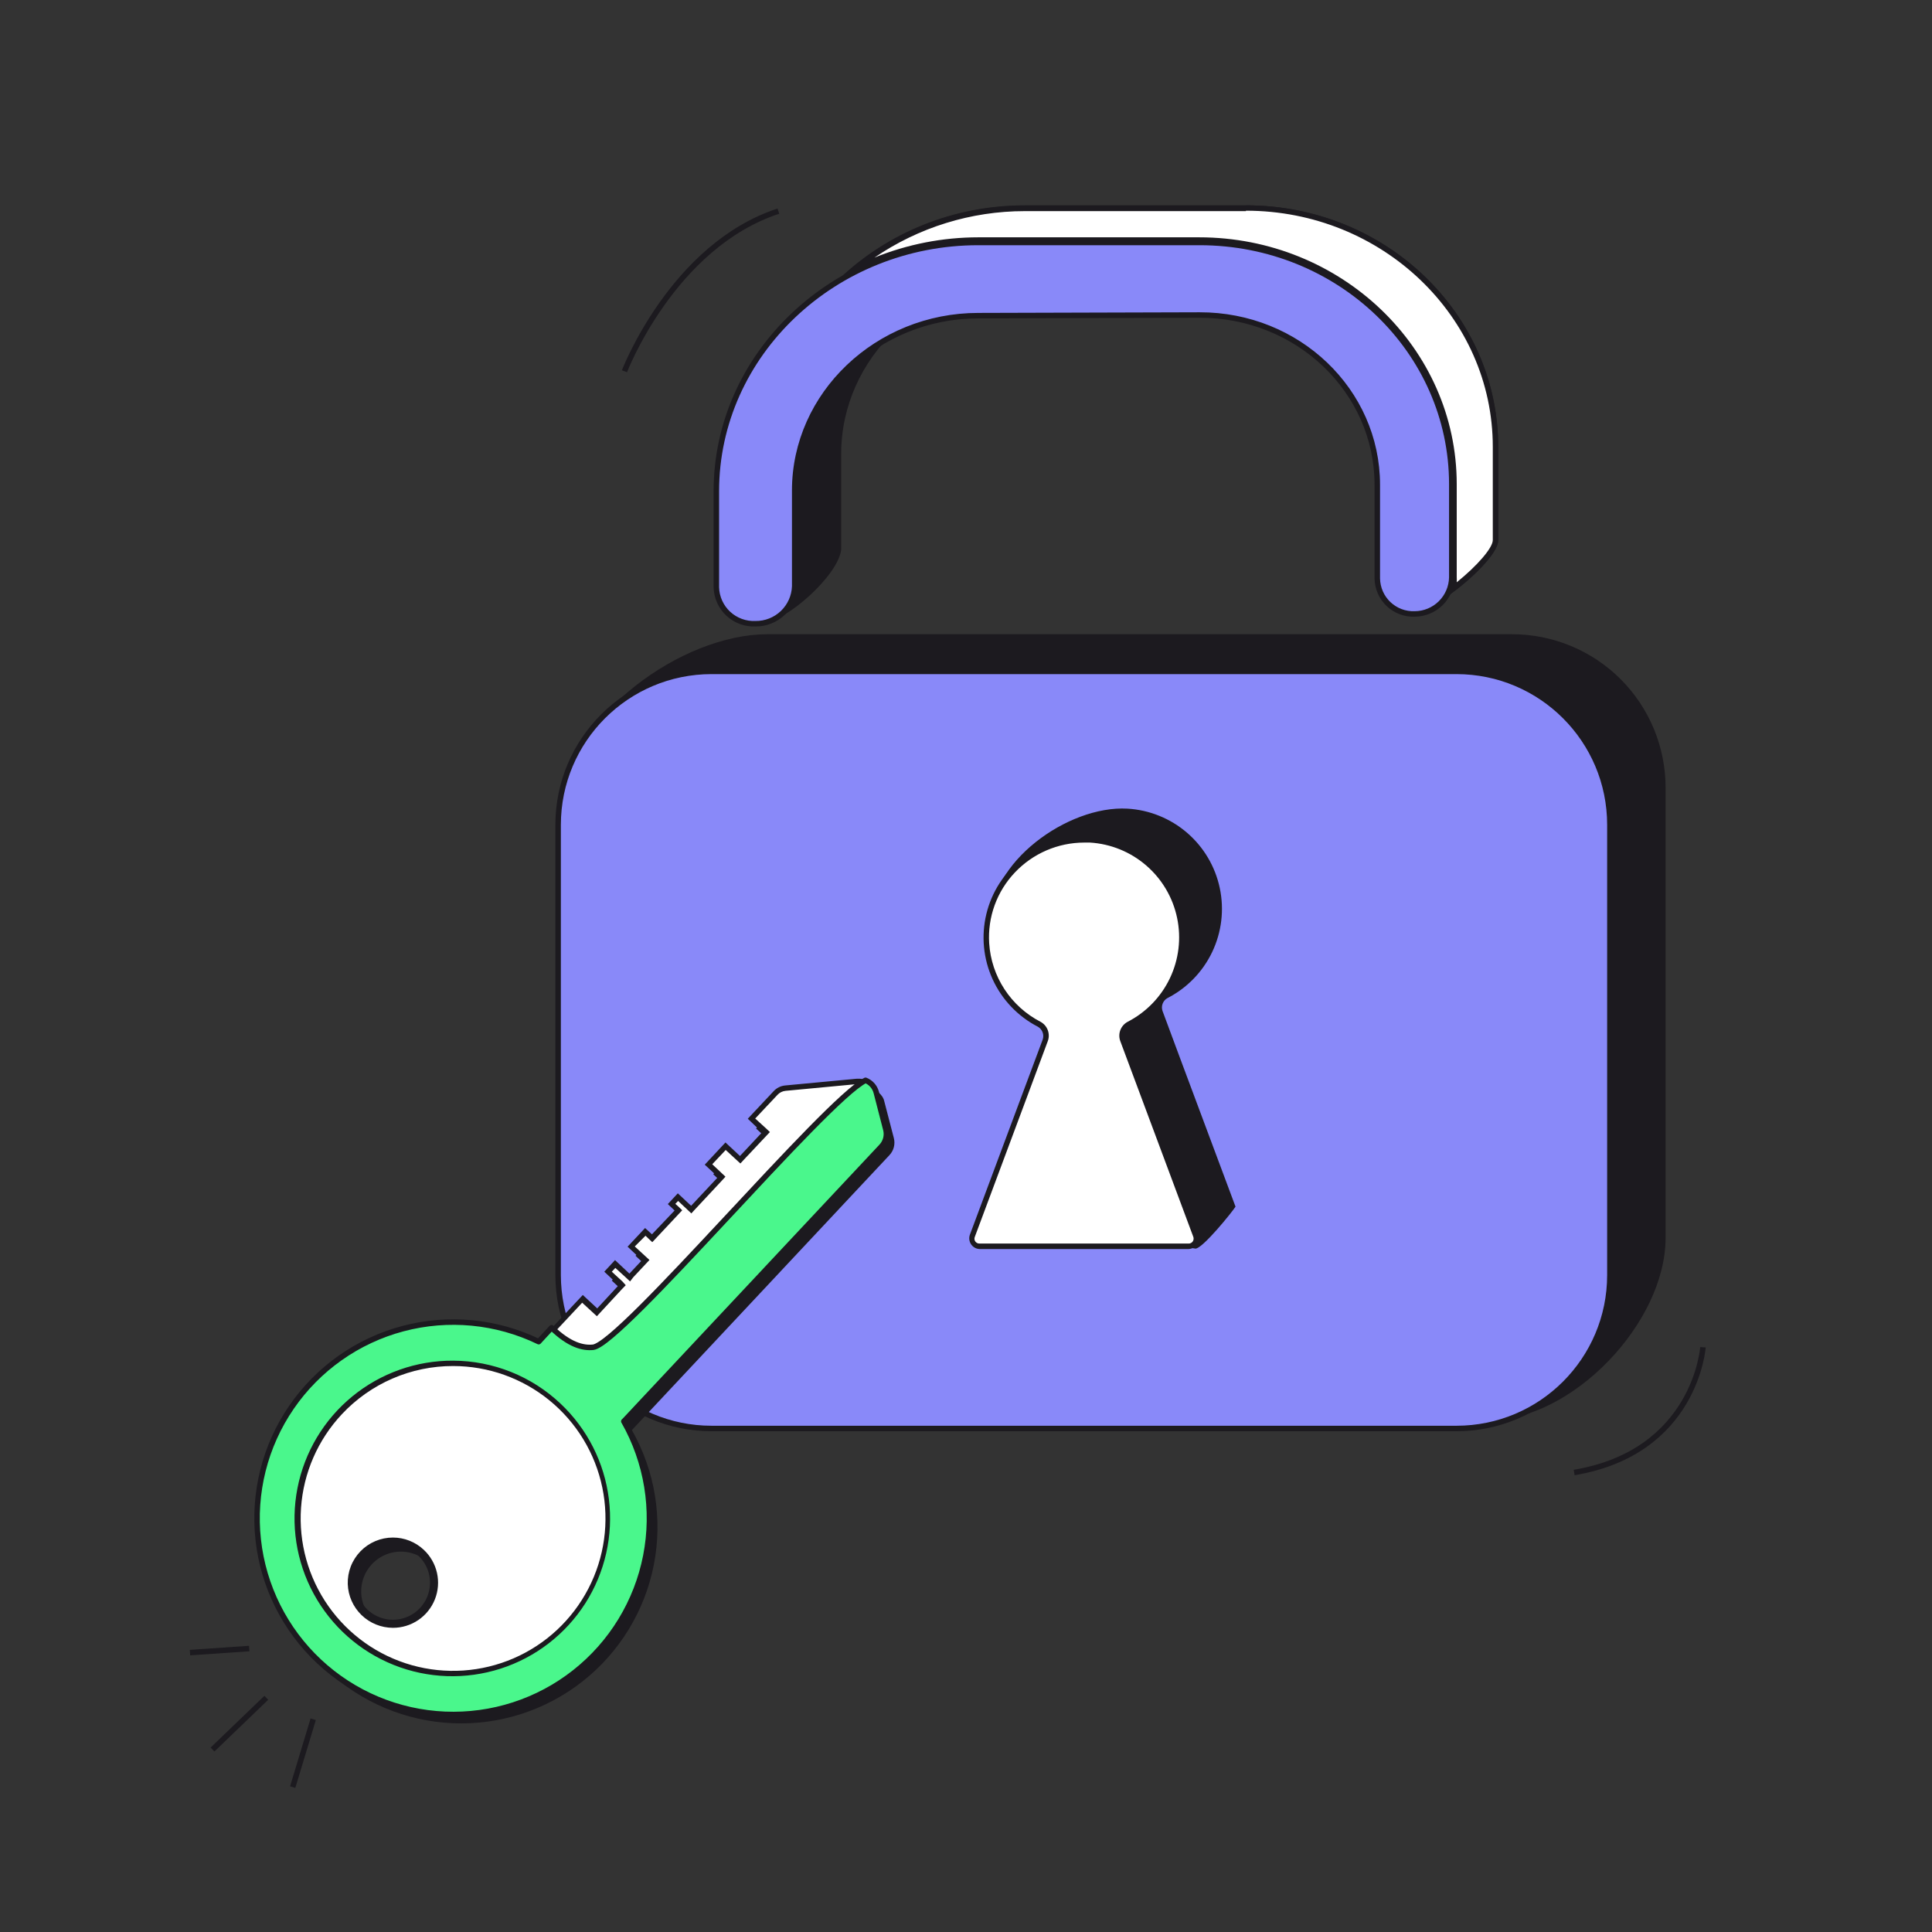 <svg width="176" height="176" viewBox="0 0 176 176" fill="none" xmlns="http://www.w3.org/2000/svg">
<rect x="0" y="0" width="176" height="176" fill="#333333" stroke="none"/>
<path d="M135.549 129.399L69.901 126.749C66.193 126.749 62.636 125.276 60.014 122.654C57.392 120.032 55.919 116.475 55.919 112.767L50.962 73.568C51.822 65.11 62.177 57.777 69.901 57.777H137.749C139.585 57.777 141.404 58.139 143.1 58.841C144.796 59.544 146.338 60.574 147.636 61.872C148.935 63.171 149.964 64.712 150.667 66.408C151.37 68.105 151.731 69.923 151.731 71.759V112.767C151.731 120.482 143.264 129.399 135.549 129.399Z" fill="#1C1A1F"/>
<path d="M132.675 61.16H64.827C57.105 61.16 50.844 67.42 50.844 75.142V116.15C50.844 123.872 57.105 130.132 64.827 130.132H132.675C140.397 130.132 146.657 123.872 146.657 116.15V75.142C146.657 67.42 140.397 61.16 132.675 61.16Z" fill="#8989F9" stroke="#1C1A1F" stroke-width="0.5" stroke-linejoin="round"/>
<path d="M128.783 55.812C126.906 55.812 129.624 50.854 129.624 49.045L129.702 40.783C129.702 32.228 122.467 25.295 113.501 25.315L93.349 25.422C84.157 25.422 76.629 32.599 76.629 41.35V50.082C76.335 52.477 71.544 56.672 69.569 56.701C67.594 56.731 69.481 52.037 69.481 50.17V41.37C69.481 28.874 80.237 18.705 93.349 18.705H113.501C126.212 18.705 136.478 28.581 136.478 40.724V49.221C136.478 51.03 130.651 55.782 128.783 55.812Z" fill="#1C1A1F"/>
<path d="M128.871 55.929C128.435 55.945 128 55.873 127.591 55.719C127.183 55.564 126.809 55.33 126.493 55.03C126.176 54.729 125.922 54.369 125.746 53.969C125.57 53.569 125.476 53.139 125.468 52.702V44.166C125.468 35.611 118.233 28.678 109.276 28.698L89.115 28.756C79.924 28.756 72.395 35.933 72.395 44.684V53.416C72.362 54.337 71.97 55.208 71.303 55.844C70.636 56.48 69.747 56.83 68.826 56.819C68.373 56.84 67.92 56.77 67.494 56.614C67.069 56.458 66.678 56.219 66.346 55.91C66.013 55.602 65.746 55.23 65.559 54.817C65.372 54.404 65.269 53.957 65.257 53.504V44.753C65.257 32.257 76.012 22.088 89.115 22.088H109.276C121.988 22.088 132.254 31.964 132.254 44.108V52.605C132.236 53.491 131.872 54.335 131.24 54.956C130.608 55.577 129.757 55.926 128.871 55.929Z" fill="#8989F9" stroke="#1C1A1F" stroke-width="0.5" stroke-linejoin="round"/>
<path d="M108.905 113.745L92.605 111.212C92.456 111.204 92.311 111.162 92.181 111.09C92.051 111.017 91.939 110.915 91.854 110.793C91.769 110.67 91.713 110.529 91.691 110.382C91.669 110.234 91.68 110.084 91.725 109.941L96.692 96.614L98.374 92.117C98.447 91.902 98.444 91.668 98.363 91.456C98.283 91.243 98.131 91.066 97.934 90.953C95.157 89.516 90.493 87.443 90.298 84.109C89.965 78.653 97.26 73.353 102.716 73.666C104.718 73.785 106.626 74.559 108.146 75.869C109.665 77.18 110.711 78.954 111.122 80.917C111.534 82.881 111.288 84.925 110.422 86.736C109.557 88.546 108.12 90.021 106.333 90.933C106.138 91.048 105.989 91.226 105.91 91.438C105.832 91.65 105.829 91.883 105.903 92.097L107.575 96.595L112.552 109.922C112.288 110.362 109.56 113.745 108.905 113.745Z" fill="#1C1A1F"/>
<path d="M89.222 113.54C89.11 113.54 88.998 113.514 88.898 113.463C88.798 113.412 88.711 113.338 88.645 113.246C88.583 113.152 88.543 113.045 88.53 112.933C88.516 112.821 88.529 112.707 88.567 112.601L95.216 94.776C95.318 94.506 95.318 94.207 95.215 93.937C95.113 93.667 94.915 93.444 94.659 93.309C92.897 92.386 91.494 90.9 90.675 89.088C89.855 87.275 89.666 85.24 90.138 83.308C90.609 81.376 91.714 79.656 93.275 78.425C94.837 77.193 96.766 76.519 98.756 76.511H99.323C101.265 76.637 103.112 77.396 104.582 78.671C106.053 79.947 107.065 81.668 107.464 83.573C107.863 85.478 107.627 87.461 106.793 89.219C105.958 90.978 104.571 92.414 102.843 93.309C102.589 93.443 102.392 93.665 102.29 93.933C102.187 94.201 102.186 94.497 102.285 94.766L108.934 112.591C108.972 112.697 108.985 112.811 108.972 112.923C108.958 113.035 108.918 113.142 108.856 113.236C108.79 113.328 108.704 113.402 108.603 113.453C108.503 113.504 108.392 113.531 108.279 113.53L89.222 113.54Z" fill="white"/>
<path d="M98.755 76.756H99.303C101.193 76.874 102.993 77.609 104.425 78.849C105.857 80.088 106.843 81.763 107.231 83.617C107.62 85.471 107.39 87.401 106.576 89.111C105.762 90.821 104.409 92.217 102.725 93.084C102.418 93.248 102.18 93.518 102.058 93.844C101.935 94.169 101.936 94.529 102.06 94.854L103.742 99.362L108.709 112.679C108.734 112.749 108.742 112.823 108.731 112.897C108.721 112.97 108.693 113.039 108.651 113.1C108.609 113.159 108.553 113.207 108.488 113.239C108.423 113.271 108.351 113.287 108.279 113.285H89.222C89.15 113.286 89.079 113.269 89.014 113.237C88.95 113.205 88.894 113.158 88.851 113.1C88.807 113.04 88.779 112.969 88.771 112.896C88.762 112.822 88.773 112.747 88.802 112.679L93.769 99.362L95.451 94.844C95.572 94.518 95.57 94.158 95.446 93.833C95.322 93.507 95.084 93.238 94.776 93.075C93.448 92.386 92.321 91.367 91.504 90.114C90.687 88.862 90.207 87.419 90.112 85.927C90.037 84.748 90.207 83.566 90.611 82.455C91.015 81.345 91.644 80.33 92.459 79.474C93.27 78.618 94.246 77.936 95.328 77.469C96.411 77.002 97.576 76.759 98.755 76.756ZM98.755 76.267C96.705 76.263 94.712 76.95 93.099 78.216C91.485 79.482 90.344 81.253 89.859 83.246C89.374 85.239 89.572 87.337 90.423 89.203C91.275 91.069 92.728 92.594 94.551 93.534C94.746 93.647 94.896 93.823 94.976 94.033C95.056 94.243 95.062 94.474 94.991 94.688L93.309 99.196L88.342 112.513C88.297 112.655 88.285 112.806 88.308 112.953C88.33 113.101 88.385 113.241 88.471 113.364C88.555 113.487 88.667 113.589 88.798 113.661C88.928 113.734 89.073 113.776 89.222 113.784H108.279C108.429 113.777 108.575 113.737 108.707 113.664C108.838 113.592 108.951 113.491 109.037 113.368C109.123 113.245 109.18 113.104 109.203 112.956C109.226 112.807 109.214 112.656 109.169 112.513L104.192 99.196L102.52 94.688C102.448 94.475 102.452 94.245 102.531 94.035C102.609 93.825 102.757 93.648 102.95 93.534C104.73 92.616 106.159 91.14 107.019 89.332C107.879 87.524 108.123 85.484 107.712 83.524C107.302 81.564 106.26 79.793 104.746 78.482C103.232 77.171 101.331 76.393 99.332 76.267H98.755Z" fill="#1C1A1F"/>
<path d="M132.332 53.67C132.442 53.325 132.498 52.966 132.499 52.604V44.108C132.499 31.827 122.076 21.843 109.276 21.843H89.115C85.161 21.837 81.263 22.773 77.743 24.572C82.141 20.927 87.676 18.938 93.388 18.949H113.54C126.075 18.949 136.283 28.727 136.283 40.724V49.221C136.244 50.082 134.484 52.047 132.332 53.67Z" fill="white"/>
<path d="M113.5 19.194C125.908 19.194 135.989 28.854 135.989 40.705V49.202C135.989 49.916 134.542 51.568 132.704 53.044C132.714 52.891 132.714 52.738 132.704 52.585V44.108C132.704 31.7 122.173 21.619 109.237 21.619H89.115C85.874 21.621 82.663 22.248 79.66 23.467C83.693 20.71 88.463 19.235 93.349 19.233H113.5M113.5 18.744H93.349C90.124 18.73 86.93 19.355 83.949 20.584C80.968 21.812 78.261 23.62 75.983 25.901C79.915 23.426 84.469 22.117 89.115 22.127H109.276C121.988 22.127 132.254 32.003 132.254 44.147V52.605C132.249 53.256 132.052 53.892 131.687 54.433C133.956 52.888 136.488 50.414 136.488 49.221V40.724C136.488 28.581 126.231 18.705 113.5 18.705V18.744Z" fill="#1C1A1F"/>
<path d="M155.134 122.731C155.134 122.731 154.479 132.284 143.401 134.141" stroke="#1C1A1F" stroke-width="0.5" stroke-linejoin="round"/>
<path d="M56.887 33.821C56.887 33.821 61.248 22.411 70.909 19.233" stroke="#1C1A1F" stroke-width="0.5" stroke-linejoin="round"/>
<path d="M29.783 152.162C32.905 155.087 36.971 156.797 41.246 156.98C45.52 157.164 49.718 155.809 53.079 153.162C56.44 150.514 58.74 146.75 59.562 142.551C60.385 138.353 59.675 133.999 57.562 130.279L81.028 105.228C81.219 105.025 81.356 104.777 81.426 104.507C81.496 104.237 81.498 103.954 81.429 103.684L80.549 100.3C80.538 100.244 80.521 100.188 80.5 100.134L80.442 100.017C80.42 99.964 80.39 99.915 80.354 99.87C80.186 99.623 79.956 99.425 79.686 99.298C79.415 99.171 79.116 99.118 78.819 99.147L72.287 99.772C71.883 99.81 71.508 99.994 71.231 100.291L68.875 102.804L70.195 104.026L68.171 106.187L66.86 104.955L64.973 106.969L66.176 108.103L63.722 110.724L62.47 109.511L61.6 110.489L62.226 111.066L60.163 113.266L59.547 112.679L57.894 114.4L59.214 115.632L58.07 116.854L56.711 115.603L55.733 116.659L57.044 117.891L55.088 120.003L53.778 118.771L50.991 121.704L49.798 122.975C45.948 121.108 41.557 120.683 37.42 121.777C33.284 122.871 29.677 125.413 27.254 128.939C24.831 132.466 23.753 136.744 24.215 140.998C24.677 145.252 26.649 149.199 29.773 152.123L29.783 152.162ZM33.88 142.492C34.369 141.969 35.002 141.604 35.699 141.442C36.396 141.28 37.125 141.328 37.795 141.58C38.465 141.832 39.044 142.277 39.461 142.859C39.878 143.441 40.112 144.133 40.136 144.848C40.159 145.563 39.97 146.269 39.592 146.876C39.214 147.484 38.664 147.966 38.012 148.261C37.36 148.556 36.636 148.651 35.93 148.535C35.224 148.418 34.568 148.095 34.046 147.605C33.7 147.281 33.42 146.891 33.224 146.458C33.028 146.025 32.919 145.558 32.904 145.083C32.889 144.608 32.967 144.135 33.134 143.69C33.302 143.246 33.555 142.838 33.88 142.492Z" fill="#1C1A1F"/>
<path d="M42.338 129.78L53.093 118.331L54.413 119.563L56.711 117.089L55.401 115.857L56.056 115.163L57.347 116.356L58.823 114.781L57.513 113.549L58.784 112.2L59.4 112.787L61.796 110.235L61.17 109.648L61.747 109.032L62.959 110.166L65.746 107.233L64.533 106.089L66.088 104.427L67.408 105.659L69.755 103.146L68.445 101.914L70.625 99.587C70.865 99.333 71.187 99.174 71.534 99.137L78.066 98.521H78.222C78.538 98.521 78.844 98.626 79.093 98.819C79.343 99.012 79.521 99.282 79.601 99.587L80.471 102.96C80.53 103.193 80.529 103.436 80.469 103.668C80.409 103.901 80.293 104.114 80.129 104.29L51.91 134.376L42.338 129.78Z" fill="white"/>
<path d="M78.222 98.756C78.483 98.755 78.737 98.842 78.944 99.001C79.151 99.16 79.299 99.383 79.366 99.636L80.237 103.009C80.285 103.202 80.285 103.404 80.235 103.597C80.186 103.79 80.089 103.968 79.953 104.114L51.822 134.083L42.709 129.702L53.035 118.673L54.013 119.572L54.374 119.905L54.707 119.543L56.662 117.431L57.005 117.079L56.711 116.747L55.733 115.847L56.056 115.505L57.034 116.395L57.396 116.737L57.689 116.356L58.833 115.133L59.166 114.781L58.804 114.449L57.826 113.549L58.804 112.572L59.068 112.826L59.42 113.158L59.752 112.806L61.815 110.606L62.148 110.254L61.796 109.912L61.522 109.668L61.776 109.404L62.627 110.205L62.979 110.538L63.311 110.176L65.756 107.556L66.088 107.194L65.736 106.861L64.885 106.06L66.108 104.759L67.085 105.659L67.447 105.991L67.78 105.629L69.804 103.478L70.136 103.126L69.774 102.784L68.797 101.894L70.821 99.743C71.013 99.531 71.278 99.399 71.564 99.372L78.105 98.756H78.222ZM78.222 98.267H78.066L71.525 98.883C71.119 98.922 70.743 99.11 70.469 99.411L68.122 101.914L69.422 103.156L67.408 105.307L66.088 104.075L64.201 106.099L65.413 107.223L62.959 109.844L61.747 108.709L60.837 109.687L61.453 110.274L59.39 112.444L58.765 111.868L57.171 113.569L58.481 114.801L57.337 116.023L56.027 114.791L55.049 115.847L56.359 117.079L54.404 119.191L53.093 117.969L41.937 129.859L51.969 134.679L80.325 104.446C80.517 104.242 80.655 103.992 80.725 103.72C80.795 103.449 80.795 103.163 80.725 102.892L79.855 99.518C79.761 99.157 79.55 98.838 79.254 98.612C78.958 98.385 78.595 98.263 78.222 98.267Z" fill="#1C1A1F"/>
<path d="M56.828 129.487L80.295 104.446C80.488 104.242 80.626 103.992 80.696 103.72C80.766 103.449 80.766 103.163 80.696 102.892L79.826 99.518C79.761 99.27 79.639 99.041 79.469 98.849C79.299 98.657 79.086 98.508 78.848 98.413C75.162 100.242 56.594 122.447 54.032 122.731C53.113 122.828 51.871 122.525 50.248 120.951L49.075 122.222C45.226 120.36 40.838 119.94 36.706 121.036C32.574 122.133 28.972 124.674 26.553 128.199C24.134 131.724 23.059 136 23.522 140.25C23.986 144.499 25.957 148.443 29.079 151.363C32.2 154.284 36.266 155.99 40.537 156.17C44.808 156.35 49.003 154.994 52.359 152.346C55.716 149.699 58.013 145.936 58.833 141.74C59.653 137.544 58.942 133.194 56.828 129.477V129.487ZM33.147 141.7C33.637 141.175 34.272 140.809 34.971 140.646C35.67 140.482 36.401 140.53 37.073 140.783C37.745 141.036 38.326 141.482 38.744 142.065C39.162 142.649 39.398 143.343 39.421 144.06C39.444 144.778 39.254 145.486 38.875 146.095C38.496 146.704 37.944 147.188 37.29 147.483C36.636 147.779 35.91 147.874 35.202 147.757C34.493 147.639 33.836 147.314 33.313 146.823C32.612 146.165 32.201 145.256 32.17 144.296C32.139 143.335 32.49 142.401 33.147 141.7Z" fill="#4AF78C" stroke="#1C1A1F" stroke-width="0.5" stroke-linejoin="round"/>
<path d="M41.272 152.455C38.023 152.454 34.874 151.333 32.355 149.281C29.836 147.23 28.101 144.373 27.442 141.191C26.783 138.01 27.241 134.699 28.738 131.815C30.235 128.932 32.68 126.653 35.661 125.361C38.642 124.07 41.978 123.846 45.105 124.726C48.232 125.606 50.961 127.537 52.831 130.193C54.701 132.85 55.598 136.07 55.372 139.311C55.145 142.552 53.809 145.616 51.588 147.987C50.268 149.401 48.671 150.529 46.896 151.298C45.121 152.066 43.206 152.461 41.272 152.455ZM35.797 140.311C34.885 140.306 33.999 140.619 33.294 141.198C32.589 141.776 32.108 142.582 31.934 143.478C31.761 144.373 31.905 145.301 32.343 146.101C32.781 146.9 33.485 147.522 34.333 147.858C35.181 148.194 36.119 148.223 36.986 147.941C37.853 147.658 38.594 147.081 39.081 146.31C39.568 145.539 39.77 144.622 39.652 143.717C39.535 142.813 39.105 141.978 38.437 141.357C37.719 140.69 36.776 140.317 35.797 140.311Z" fill="white"/>
<path d="M41.282 124.442C44.474 124.444 47.569 125.546 50.044 127.563C52.519 129.579 54.223 132.387 54.87 135.513C55.517 138.64 55.066 141.894 53.594 144.727C52.123 147.56 49.72 149.799 46.79 151.068C43.86 152.336 40.583 152.556 37.51 151.691C34.437 150.826 31.756 148.928 29.919 146.317C28.081 143.706 27.2 140.542 27.423 137.357C27.646 134.172 28.959 131.162 31.142 128.832C32.44 127.443 34.011 126.337 35.755 125.582C37.5 124.826 39.381 124.438 41.282 124.442ZM35.787 148.29C36.612 148.293 37.419 148.046 38.103 147.584C38.786 147.121 39.314 146.463 39.618 145.696C39.922 144.928 39.988 144.087 39.807 143.282C39.626 142.477 39.206 141.745 38.603 141.181C37.843 140.466 36.84 140.067 35.797 140.067C35.245 140.066 34.699 140.177 34.191 140.392C33.683 140.607 33.224 140.921 32.84 141.317C32.456 141.713 32.155 142.182 31.956 142.696C31.757 143.21 31.663 143.759 31.68 144.31C31.718 145.376 32.167 146.385 32.932 147.127C33.698 147.869 34.721 148.285 35.787 148.29ZM41.282 123.953C37.935 123.935 34.686 125.085 32.097 127.206C29.507 129.327 27.739 132.285 27.097 135.57C26.455 138.855 26.98 142.261 28.581 145.2C30.181 148.14 32.758 150.428 35.866 151.671C38.973 152.914 42.417 153.034 45.604 152.009C48.79 150.985 51.519 148.88 53.32 146.059C55.12 143.237 55.88 139.876 55.467 136.554C55.055 133.233 53.496 130.159 51.06 127.864C48.416 125.365 44.92 123.967 41.282 123.953ZM35.787 147.801C34.952 147.797 34.145 147.507 33.5 146.977C32.855 146.448 32.412 145.712 32.246 144.895C32.081 144.077 32.202 143.227 32.589 142.488C32.977 141.749 33.607 141.167 34.374 140.839C35.141 140.51 35.998 140.456 36.8 140.686C37.602 140.916 38.3 141.415 38.778 142.099C39.255 142.784 39.481 143.612 39.419 144.444C39.357 145.276 39.01 146.061 38.437 146.667C38.097 147.029 37.686 147.317 37.23 147.514C36.775 147.71 36.283 147.811 35.787 147.811V147.801Z" fill="#1C1A1F"/>
<path d="M26.664 162.8L28.532 156.62" stroke="#1C1A1F" stroke-width="0.5" stroke-miterlimit="10"/>
<path d="M19.36 159.378L24.259 154.665" stroke="#1C1A1F" stroke-width="0.5" stroke-miterlimit="10"/>
<path d="M17.307 150.548L22.704 150.177" stroke="#1C1A1F" stroke-width="0.5" stroke-miterlimit="10"/>
</svg>
